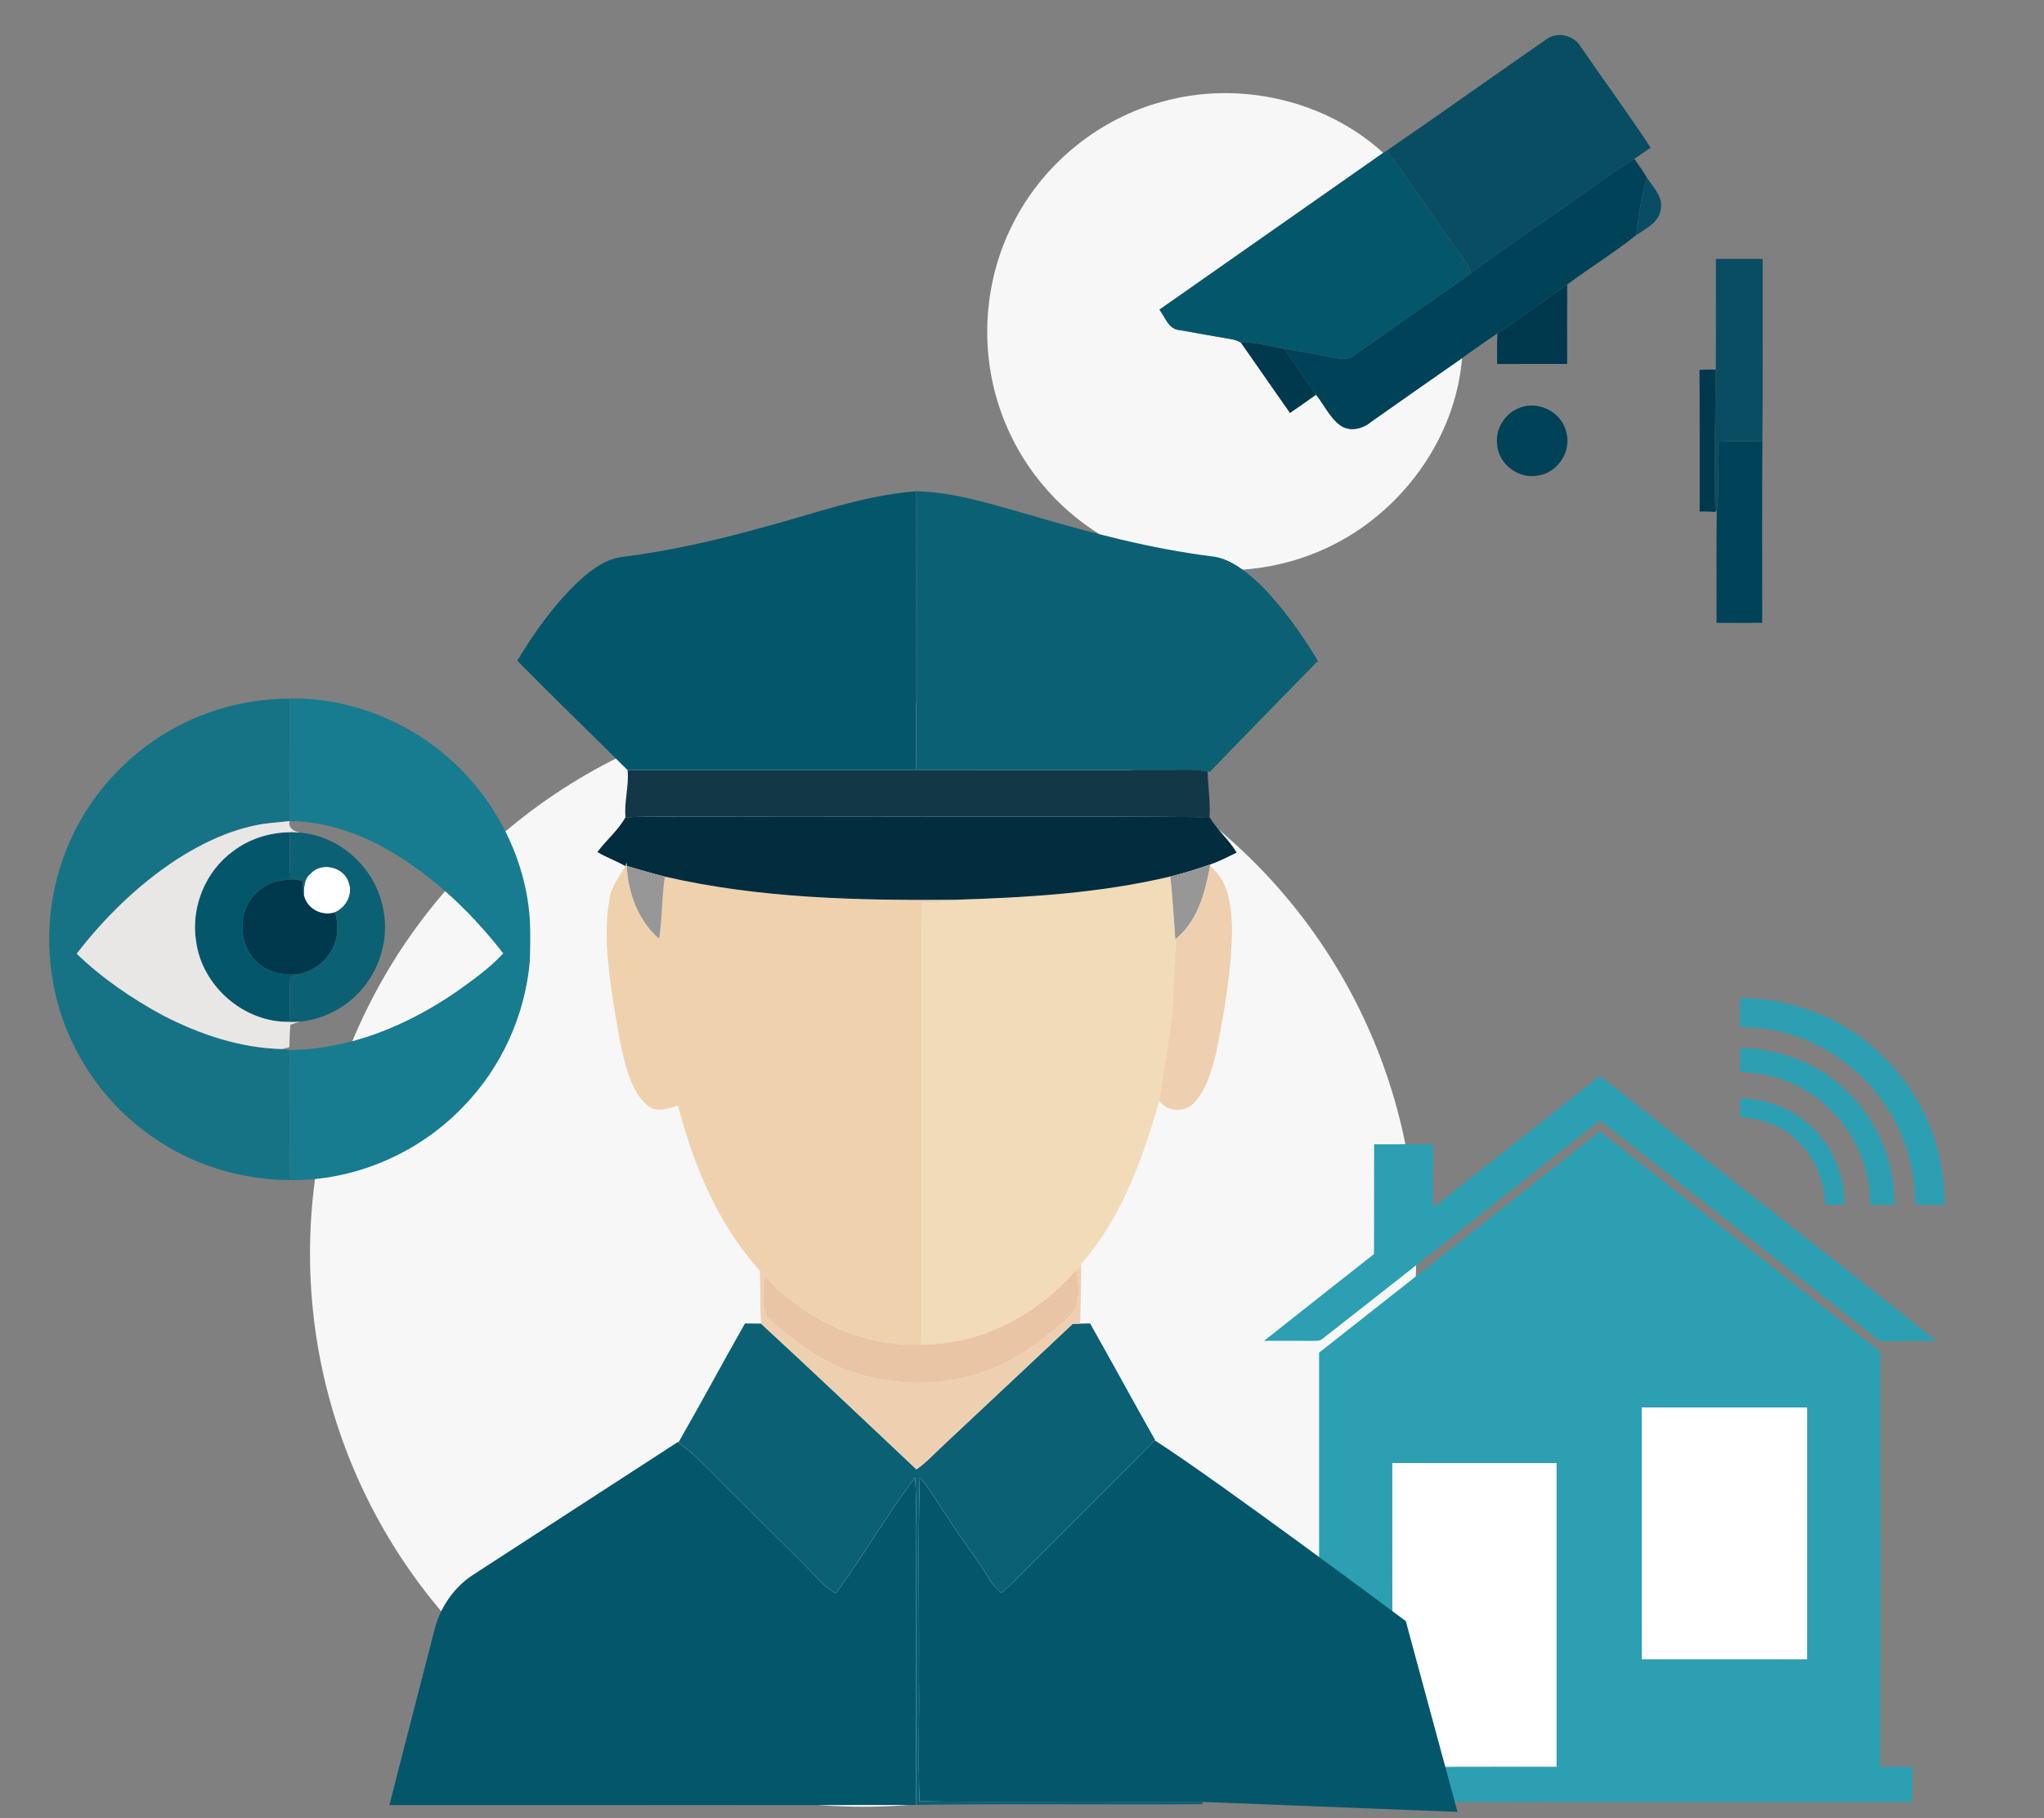 <?xml version="1.0" encoding="utf-8"?>
<!-- Generator: Adobe Illustrator 16.0.0, SVG Export Plug-In . SVG Version: 6.00 Build 0)  -->
<!DOCTYPE svg PUBLIC "-//W3C//DTD SVG 1.1//EN" "http://www.w3.org/Graphics/SVG/1.1/DTD/svg11.dtd">
<svg version="1.1" id="Capa_1" xmlns="http://www.w3.org/2000/svg" xmlns:xlink="http://www.w3.org/1999/xlink" x="0px" y="0px"
	 width="337.333px" height="300px" viewBox="0 0 337.333 300" enable-background="new 0 0 337.333 300" xml:space="preserve">
<rect x="0" y="0" width="337.333" height="300" fill="#808080" stroke="none"/>
<circle fill="#F7F7F8" cx="142.45" cy="206.815" r="91.287"/>
<g>
	<path fill="#094D62" d="M255.392,6.355c1.776-1.143,4.343-0.507,5.436,1.284c3.83,5.601,7.883,11.061,11.597,16.735
		c-0.924,0.572-1.782,1.246-2.699,1.831c-5.645,3.604-10.98,7.656-16.52,11.421c-3.476,2.484-7.082,4.791-10.421,7.457
		c-0.313-0.763-0.635-1.532-1.131-2.195c-4.342-5.956-8.39-12.125-12.777-18.047C237.77,18.766,246.529,12.48,255.392,6.355z"/>
	<path fill="#094D62" d="M271.79,29.302c1.019,1.58,2.684,3.1,2.303,5.175c-0.239,2.204-2.443,3.211-4.058,4.329
		C270.402,35.607,270.89,32.396,271.79,29.302z"/>
	<path fill="#094D62" d="M283.184,42.723c2.57-0.009,5.143-0.004,7.718-0.004c-0.032,10.041,0.062,20.086-0.046,30.122
		c-2.422-0.02-4.845-0.098-7.263,0.046c-0.248,3.768,0.268,7.561-0.26,11.312l-0.24,0.26c-0.227-7.82-0.005-15.654,0.074-23.474
		C283.209,54.897,283.171,48.81,283.184,42.723z"/>
	<path fill="#F7F7F8" d="M191.896,16.756c12.521-3.491,26.746-0.314,36.387,8.464c-12.313,8.617-24.621,17.243-36.933,25.869
		c0.944,1.259,1.519,3.28,3.373,3.379c2.772,0.483,5.541,1.011,8.322,1.465c0.619,0.083,1.219,0.293,1.762,0.607
		c2.676,3.875,5.403,7.717,8.09,11.588c1.444-0.978,2.86-2.001,4.288-3.004c1.374,1.7,2.295,3.842,4.11,5.137
		c1.563,0.983,3.578,0.516,4.932-0.623c5.006-3.537,10.041-7.04,15.067-10.553c-1.101,13.434-10.173,25.682-22.331,31.32
		c-7.861,3.686-16.952,4.643-25.417,2.711c-8.37-1.874-16.071-6.599-21.535-13.21c-4.527-5.402-7.528-12.063-8.609-19.024
		c-1.321-8.412,0.119-17.248,4.171-24.75C172.581,26.714,181.574,19.496,191.896,16.756z"/>
	<path fill="#04576B" d="M228.283,25.22c0.149-0.094,0.447-0.285,0.594-0.379c4.388,5.921,8.436,12.091,12.777,18.047
		c0.496,0.664,0.817,1.432,1.131,2.195c-6.409,4.543-12.888,8.993-19.289,13.55c-1.023,0.875-2.401,0.536-3.596,0.346
		c-2.628-0.5-5.252-1.015-7.894-1.428c-2.397-0.331-4.755-1.201-7.199-1.011c-0.543-0.314-1.143-0.524-1.762-0.607
		c-2.781-0.455-5.55-0.982-8.322-1.465c-1.854-0.099-2.429-2.121-3.373-3.379C203.662,42.462,215.969,33.837,228.283,25.22z"/>
	<path fill="#004258" d="M253.206,37.626c5.539-3.765,10.875-7.817,16.52-11.421c0.69,1.032,1.444,2.02,2.064,3.096
		c-0.899,3.095-1.388,6.305-1.755,9.504c-3.651,2.877-7.638,5.361-11.386,8.131c-3.801,2.739-7.639,5.435-11.511,8.071
		c-1.979,1.312-3.908,2.699-5.844,4.078c-5.026,3.513-10.062,7.016-15.067,10.553c-1.354,1.139-3.368,1.606-4.932,0.623
		c-1.815-1.295-2.736-3.437-4.11-5.137c-1.708-2.539-3.545-4.987-5.179-7.574c2.642,0.413,5.266,0.928,7.894,1.428
		c1.194,0.19,2.572,0.529,3.596-0.346c6.401-4.557,12.88-9.006,19.289-13.55C246.124,42.417,249.73,40.111,253.206,37.626z"/>
	<path fill="#004258" d="M250.667,67.328c3.162-1.35,7.14,0.673,7.846,4.044c0.851,3.141-1.449,6.636-4.668,7.09
		c-3.202,0.652-6.607-1.907-6.769-5.192C246.766,70.773,248.347,68.247,250.667,67.328z"/>
	<path fill="#004258" d="M283.593,72.887c2.418-0.144,4.841-0.066,7.263-0.046c-0.07,9.972-0.017,19.946-0.029,29.918
		c-2.513,0.016-5.026,0.008-7.536,0.008c0.025-6.19-0.057-12.381,0.043-18.567C283.861,80.447,283.345,76.655,283.593,72.887z"/>
	<path fill="#00384E" d="M247.138,55.008c3.872-2.637,7.71-5.332,11.511-8.071c-0.033,4.37-0.009,8.74-0.013,13.11
		c-3.854,0.009-7.709,0.004-11.56,0.004C247.088,58.368,247.027,56.689,247.138,55.008z"/>
	<path fill="#00384E" d="M204.807,56.54c2.444-0.19,4.802,0.68,7.199,1.011c1.634,2.587,3.471,5.035,5.179,7.574
		c-1.428,1.002-2.844,2.026-4.288,3.004C210.21,64.257,207.483,60.415,204.807,56.54z"/>
	<path fill="#00384E" d="M280.48,61.021c0.892-0.05,1.788-0.053,2.688-0.037c-0.079,7.82-0.301,15.654-0.074,23.474
		c-0.863-0.066-1.73-0.066-2.588-0.062C280.485,76.605,280.538,68.813,280.48,61.021z"/>
</g>
<g>
	<path fill="#FFFFFF" d="M51.23,144.166c1.754-2.018,5.468-1.181,6.29,1.333c0.813,1.96-0.351,4.171-2.2,5.01
		c-2.146,0.754-4.68-0.541-5.167-2.791C50.178,146.465,50.141,145.02,51.23,144.166z"/>
	<path fill="#04576B" d="M38.412,140.476c2.679-2.067,6.051-3.127,9.422-3.161c0.041,2.456-0.153,4.916,0.099,7.362
		c0.544,0.195,1.093,0.392,1.65,0.57c-2.649-0.393-5.542,0.21-7.416,2.228c-3.132,3.111-2.819,8.819,0.631,11.572
		c1.854,1.601,4.42,1.937,6.781,1.631c-0.557,0.177-1.11,0.358-1.663,0.54c-0.198,2.451-0.054,4.915-0.099,7.376
		c-7.532,0.176-14.49-5.862-15.464-13.315C31.475,149.733,33.868,143.799,38.412,140.476z"/>
	<path fill="#167386" d="M34.231,117.658c4.337-1.606,8.96-2.353,13.578-2.406c-0.021,6.735,0.054,13.476-0.025,20.214
		c-1.911,0.248-3.846,0.301-5.729,0.734c-4.646,0.974-8.972,3.091-12.946,5.633c-6.334,4.168-11.828,9.534-16.454,15.522
		c4.218,4.064,9.104,7.399,14.246,10.181c6.084,3.142,12.778,5.391,19.674,5.546c0.413,0.05,0.821,0.1,1.238,0.153
		c0.05,7.156-0.054,14.313,0.05,21.47c-8.093-0.033-16.182-2.498-22.797-7.182c-8.576-5.939-14.622-15.406-16.355-25.698
		c-1.333-7.656-0.4-15.7,2.74-22.815C15.713,129.194,24.146,121.269,34.231,117.658z"/>
	<path fill="#177C8F" d="M47.809,115.252c6.45-0.116,12.925,1.523,18.613,4.56c11.877,6.167,20.205,18.712,21.035,32.096
		c0.087,2.212,0.054,4.425-0.013,6.637c-0.771,8.959-4.704,17.635-11.01,24.056c-7.337,7.693-17.923,12.261-28.571,12.105
		c-0.104-7.157,0-14.313-0.05-21.47c9.987-0.082,19.554-4.095,27.672-9.715c2.653-1.894,5.34-3.817,7.573-6.211
		c-5.679-7.313-12.633-13.801-20.891-18.101c-4.449-2.253-9.369-3.697-14.383-3.743C47.863,128.728,47.788,121.987,47.809,115.252z"
		/>
	<path fill="#00384E" d="M42.167,147.476c1.874-2.018,4.767-2.621,7.416-2.228l0.388,0.106c0.025,0.785-0.087,1.606,0.182,2.365
		c0.487,2.25,3.021,3.545,5.167,2.791c0.425,1.661,0.562,3.458-0.074,5.092c-0.838,2.548-3.107,4.425-5.666,5.077
		c-2.361,0.306-4.928-0.03-6.781-1.631C39.349,156.295,39.035,150.587,42.167,147.476z"/>
	<path fill="#E8E7E6" d="M42.056,136.201c1.882-0.434,3.818-0.486,5.729-0.734c-0.252,1.206,0.784,1.73,1.787,1.923
		c-0.578-0.046-1.16-0.071-1.737-0.074c-3.372,0.033-6.744,1.093-9.422,3.161c-4.543,3.323-6.937,9.257-6.058,14.803
		c0.974,7.453,7.932,13.491,15.464,13.315c0.578,0.003,1.155-0.005,1.738-0.034c-0.558,0.157-1.103,0.338-1.643,0.52
		c-0.07,1.234-0.132,2.469-0.173,3.707c-0.289,0.074-0.871,0.222-1.164,0.296c-6.896-0.155-13.59-2.404-19.674-5.546
		c-5.142-2.781-10.028-6.116-14.246-10.181c4.626-5.988,10.12-11.354,16.454-15.522C33.083,139.292,37.409,137.175,42.056,136.201z"
		/>
	<path fill="#0C6074" d="M47.834,137.315c0.577,0.003,1.16,0.028,1.737,0.074c6.496,0.541,12.195,5.728,13.557,12.067
		c1.064,4.333,0.046,9.096-2.567,12.698c-2.526,3.579-6.652,5.968-11.006,6.405c-0.583,0.029-1.16,0.037-1.738,0.034
		c0.045-2.461-0.099-4.925,0.099-7.376c0.553-0.182,1.106-0.363,1.663-0.54c2.559-0.652,4.828-2.529,5.666-5.077
		c0.636-1.634,0.499-3.431,0.074-5.092c1.85-0.839,3.013-3.05,2.2-5.01c-0.821-2.514-4.536-3.352-6.29-1.333
		c-1.09,0.854-1.053,2.299-1.077,3.553c-0.269-0.759-0.157-1.58-0.182-2.365l-0.388-0.106c-0.557-0.179-1.106-0.375-1.65-0.57
		C47.681,142.231,47.875,139.771,47.834,137.315z"/>
</g>
<g>
	<path fill="#FFFFFF" d="M270.935,232.207c9.111,0,18.224-0.003,27.337,0.005c0,13.857,0.007,27.717-0.005,41.575
		c-9.108,0-18.221-0.005-27.328,0C270.926,259.929,270.935,246.069,270.935,232.207z"/>
	<path fill="#FFFFFF" d="M229.76,241.382c9.046,0.009,18.092,0.012,27.139,0.009c0.009,16.714,0.009,33.427,0,50.143
		c-6.674,0.003-13.348-0.013-20.021,0.012c-0.915-1.278-2.01-2.43-3.272-3.362c-1.278-0.995-2.567-1.973-3.846-2.968
		C229.772,270.604,229.776,255.995,229.76,241.382z"/>
	<path fill="#2D9FB3" d="M287.191,164.657c4.013,0.034,7.998,0.771,11.77,2.138c11.316,4.061,19.905,14.68,21.58,26.582
		c0.313,1.782,0.311,3.595,0.441,5.397c-1.617,0.006-3.235,0.018-4.853-0.017c-0.033-6.066-1.866-12.137-5.427-17.072
		c-2.932-4.144-6.979-7.458-11.573-9.6c-3.722-1.746-7.832-2.637-11.942-2.637C287.194,167.852,287.194,166.254,287.191,164.657z"/>
	<path fill="#2D9FB3" d="M287.191,172.907c3.924,0.087,7.819,0.981,11.354,2.711c8.596,4.188,14.366,13.578,14.076,23.162
		c-1.341,0-2.678,0-4.015-0.006c0.153-7.395-3.854-14.593-10.087-18.525c-3.354-2.18-7.343-3.28-11.325-3.343
		C287.191,175.573,287.191,174.24,287.191,172.907z"/>
	<path fill="#2D9FB3" d="M236.511,199.233c9.174-7.238,18.365-14.457,27.531-21.704c9.278,7.271,18.505,14.602,27.791,21.86
		c9.291,7.252,18.535,14.557,27.778,21.865c-3.127,0.036-6.252,0.008-9.376,0.016c-6.958-5.504-13.962-10.961-20.898-16.495
		c-8.403-6.674-16.852-13.284-25.278-19.929c-15.278,11.985-30.47,24.069-45.768,36.02c-0.5,0.475-1.218,0.33-1.833,0.372
		c-2.616-0.033-5.229-0.018-7.841-0.013c6.033-4.788,12.1-9.541,18.142-14.316c0.037-6.033,0-12.071,0.021-18.109
		c3.252,0.017,6.505-0.045,9.757,0.037C236.487,192.299,236.532,195.767,236.511,199.233z"/>
	<path fill="#2D9FB3" d="M287.179,181.223c3.561,0.014,7.068,1.177,9.978,3.224c4.607,3.169,7.343,8.762,7.223,14.334
		c-1.069,0-2.138,0-3.198-0.006c-0.049-4.097-1.791-8.138-4.865-10.861c-2.484-2.291-5.828-3.352-9.142-3.604
		C287.187,183.278,287.191,182.251,287.179,181.223z"/>
	<g>
		<path fill="#2D9FB3" d="M217.697,223.178c15.456-12.166,30.907-24.336,46.354-36.516c8.151,6.405,16.276,12.844,24.444,19.229
			c7.313,5.675,14.539,11.464,21.84,17.151c0.003,22.81,0.058,45.62-0.029,68.429c1.763,0.129,3.532,0.033,5.304,0.065
			c0,1.924,0.004,3.848-0.005,5.774c-25.422-0.021-50.845,0.05-76.267-0.032c-0.463-2.048-1.295-3.995-2.46-5.733
			c6.673-0.024,13.347-0.009,20.021-0.012c0.009-16.716,0.009-33.429,0-50.143c-9.047,0.003-18.093,0-27.139-0.009
			c0.016,14.613,0.012,29.223,0,43.833c-2.176-1.639-4.322-3.307-6.431-5.022c-1.098-2.984-2.835-5.868-5.629-7.536
			c-0.009-10.351-0.004-20.697-0.004-31.048C217.697,235.468,217.697,229.322,217.697,223.178z M270.935,232.207
			c0,13.862-0.009,27.722,0.004,41.58c9.107-0.005,18.22,0,27.328,0c0.012-13.858,0.005-27.718,0.005-41.575
			C289.159,232.204,280.046,232.207,270.935,232.207z"/>
	</g>
</g>
<g>
	<path fill="#04576B" d="M125.395,87.153c8.542-2.234,16.922-5.427,25.794-6.097c-0.021,15.322-0.016,30.645-0.037,45.967
		c-15.857,0.048-31.714-0.026-47.578,0.038c-6.057-6.031-12.212-11.962-18.207-18.056c3-4.95,6.408-9.733,10.719-13.628
		c1.914-1.673,4.137-3.231,6.733-3.503C110.455,90.903,117.979,89.198,125.395,87.153z"/>
	<path fill="#04576B" d="M78.048,259.852c11.264-7.326,22.559-14.611,33.828-21.936l0.094,0.072
		c3.666,2.737,6.639,6.225,9.938,9.366c3.729,3.791,7.55,7.493,11.29,11.274c1.516,1.494,2.848,3.241,4.762,4.258
		c4.562-6.224,8.41-12.958,13.062-19.108c0.289,3.666,0.058,7.347,0.131,11.018c0.027,14.331,0.005,28.662,0.016,42.999
		c-28.967,0.078-57.934,0.006-86.901,0.031c2.434-9.612,4.95-19.208,7.414-28.815C72.568,265.313,74.854,261.938,78.048,259.852z"/>
	<path fill="#04576B" d="M170.172,258.094c6.78-6.827,13.666-13.566,20.394-20.451c10.403,6.653,41.443,29.835,41.443,29.835
		l8.528,31.47l-42.033-1.636c0,0-31.174,0.097-46.754-0.099c-0.241-6.79,0-13.588-0.089-20.383
		c0.074-11.028-0.168-22.065,0.132-33.089c1.866,2.197,3.26,4.735,4.912,7.089c2.003,3.199,4.4,6.137,6.356,9.371
		c0.582,0.981,1.326,1.862,2.176,2.634C166.995,261.372,168.537,259.683,170.172,258.094z"/>
	<path fill="#0C6074" d="M151.189,81.056c6.65,0.15,13,2.316,19.345,4.073c9.649,2.832,19.419,5.401,29.413,6.66
		c3.157,0.331,5.669,2.518,7.934,4.557c3.775,3.761,6.869,8.144,9.628,12.691c-5.962,6.093-11.92,12.192-17.852,18.317l-0.354-0.063
		c-2.387-0.466-4.825-0.23-7.237-0.262c-13.64,0.005-27.272,0.021-40.913-0.006C151.173,111.7,151.168,96.377,151.189,81.056z"/>
	<path fill="#0C6074" d="M122.951,218.36c0.875,0.011,1.756,0.017,2.643,0.021c8.615,7.943,17.121,16.015,25.653,24.048
		c1.752-1.217,3.172-2.821,4.734-4.257c7.032-6.571,14.048-13.169,21.066-19.759c0.303-0.006,0.912-0.022,1.216-0.026
		c0.414-0.006,1.232-0.027,1.642-0.032c3.608,6.387,7.109,12.838,10.719,19.224l-0.058,0.063
		c-6.729,6.885-13.614,13.624-20.394,20.451c-1.635,1.589-3.177,3.278-4.935,4.741c-0.85-0.771-1.594-1.652-2.176-2.634
		c-1.957-3.234-4.353-6.172-6.356-9.371c-1.652-2.354-3.046-4.892-4.912-7.089c-0.3,11.023-0.058,22.061-0.132,33.089
		c0.089,6.795-0.152,13.593,0.089,20.383c15.58,0.195,31.169,0.026,46.754,0.099l-0.105,0.369
		c-15.741,0.12-31.494-0.106-47.23,0.114c-0.011-14.337,0.011-28.668-0.016-42.999c-0.073-3.671,0.158-7.352-0.131-11.018
		c-4.652,6.15-8.5,12.885-13.062,19.108c-1.914-1.017-3.246-2.764-4.762-4.258c-3.74-3.781-7.562-7.483-11.29-11.274
		c-3.299-3.142-6.271-6.629-9.938-9.366C115.705,231.492,119.238,224.873,122.951,218.36z"/>
	<path fill="#EFD2AD" d="M103.182,142.896l0.251-0.581l0.005,0.565c0.199,4.431,1.914,9.078,5.349,12.014
		c0.535-3.397,0.425-6.854,0.944-10.257c15.685,3.613,31.893,3.953,47.918,3.818c-1.752,0.535-3.587,0.561-5.401,0.545
		c-0.289,8.71-0.037,17.431-0.126,26.146c0.042,15.554-0.053,31.111,0.021,46.665c-9.785,0.432-19.361-4.095-25.915-11.237
		c-0.269-0.299-0.53-0.591-0.793-0.886c-6.942-7.619-10.959-17.409-13.539-27.268c-1.489,0.383-3.146,1.163-4.609,0.268
		c-1.84-1.208-2.805-3.315-3.524-5.313c-1.3-3.796-1.83-7.798-2.518-11.739c-0.838-5.729-1.688-11.605-0.645-17.364
		C100.869,146.221,102.253,144.653,103.182,142.896z"/>
	<path fill="#F2DBB9" d="M157.65,148.455c11.893-0.368,23.869-1.075,35.485-3.834c0.418,3.44,0.571,6.901,0.844,10.357
		c0.047,2.522-0.361,5.029-0.33,7.556c-0.016,6.429-1.49,12.717-2.334,19.062c-2.68,9.635-6.251,19.355-12.911,27.001
		c-0.267,0.304-0.528,0.613-0.797,0.928c-6.318,7.326-15.647,12.376-25.463,12.286c-0.074-15.554,0.021-31.111-0.021-46.665
		c0.089-8.715-0.162-17.436,0.126-26.146C154.063,149.016,155.897,148.99,157.65,148.455z"/>
	<path fill="#123848" d="M103.575,127.061c15.863-0.064,31.721,0.01,47.578-0.038c13.64,0.027,27.273,0.011,40.913,0.006
		c2.412,0.032,4.851-0.204,7.237,0.262c0.068,2.512,0.461,5.014,0.319,7.536c-26.985-0.215-53.98-0.011-80.97-0.083
		c-5.139,0.036-10.284-0.085-15.423,0.099C102.983,132.23,103.838,129.677,103.575,127.061z"/>
	<path fill="#012D3F" d="M103.229,134.842c5.139-0.185,10.284-0.063,15.423-0.099c26.99,0.073,53.985-0.131,80.97,0.083
		c1.253,2.129,3.229,3.717,4.469,5.847c-1.422,0.692-2.827,1.431-4.327,1.945c-2.177,0.771-4.39,1.448-6.628,2.003
		c-11.616,2.759-23.593,3.466-35.485,3.834c-16.026,0.135-32.234-0.205-47.918-3.818c-2.119-0.509-4.195-1.179-6.293-1.757
		l-0.005-0.565l-0.251,0.581c-1.479-0.885-3.136-1.405-4.588-2.327C100.067,138.601,102.023,136.996,103.229,134.842z"/>
	<path fill="#979797" d="M193.135,144.621c2.238-0.555,4.451-1.232,6.628-2.003l-0.063,0.315c-0.807,4.389-2.071,9.135-5.721,12.045
		C193.707,151.522,193.553,148.062,193.135,144.621z"/>
	<path fill="#979797" d="M103.438,142.88c2.098,0.578,4.174,1.248,6.293,1.757c-0.519,3.403-0.409,6.86-0.944,10.257
		C105.353,151.958,103.638,147.312,103.438,142.88z"/>
	<path fill="#EED0B0" d="M199.7,142.934c3.109,2.354,3.524,6.555,3.629,10.157c-0.031,6.89-1.242,13.707-2.574,20.444
		c-0.761,3.012-1.558,6.268-3.808,8.544c-1.521,1.558-4.441,1.326-5.632-0.483c0.844-6.345,2.318-12.633,2.334-19.062
		c-0.031-2.526,0.377-5.033,0.33-7.556C197.628,152.068,198.893,147.323,199.7,142.934z"/>
	<path fill="#EED0B0" d="M177.607,209.524c0.269-0.314,0.53-0.624,0.797-0.928c0.068,3.268-0.041,6.528-0.141,9.791
		c-0.304,0.004-0.913,0.021-1.216,0.026c-7.018,6.59-14.034,13.188-21.066,19.759c-1.563,1.436-2.982,3.04-4.734,4.257
		c-8.532-8.033-17.038-16.104-25.653-24.048c-0.178-2.896-0.125-5.8-0.158-8.694c0.263,0.295,0.524,0.587,0.793,0.886
		c-0.169,2.496-1.044,5.784,1.227,7.588c3.76,3.23,7.84,6.235,12.507,8.008c7.451,2.628,15.862,2.748,23.256-0.152
		c3.723-1.395,7.096-3.593,10.153-6.108c1.51-1.27,3.271-2.418,4.184-4.223C178.221,213.694,178.006,211.543,177.607,209.524z"/>
	<path fill="#EAC5A5" d="M177.607,209.524c0.399,2.019,0.614,4.17-0.052,6.161c-0.913,1.805-2.674,2.953-4.184,4.223
		c-3.057,2.516-6.43,4.714-10.153,6.108c-7.394,2.9-15.805,2.78-23.256,0.152c-4.667-1.772-8.747-4.777-12.507-8.008
		c-2.271-1.804-1.396-5.092-1.227-7.588c6.554,7.143,16.13,11.669,25.915,11.237C161.959,221.9,171.289,216.851,177.607,209.524z"/>
</g>
</svg>
